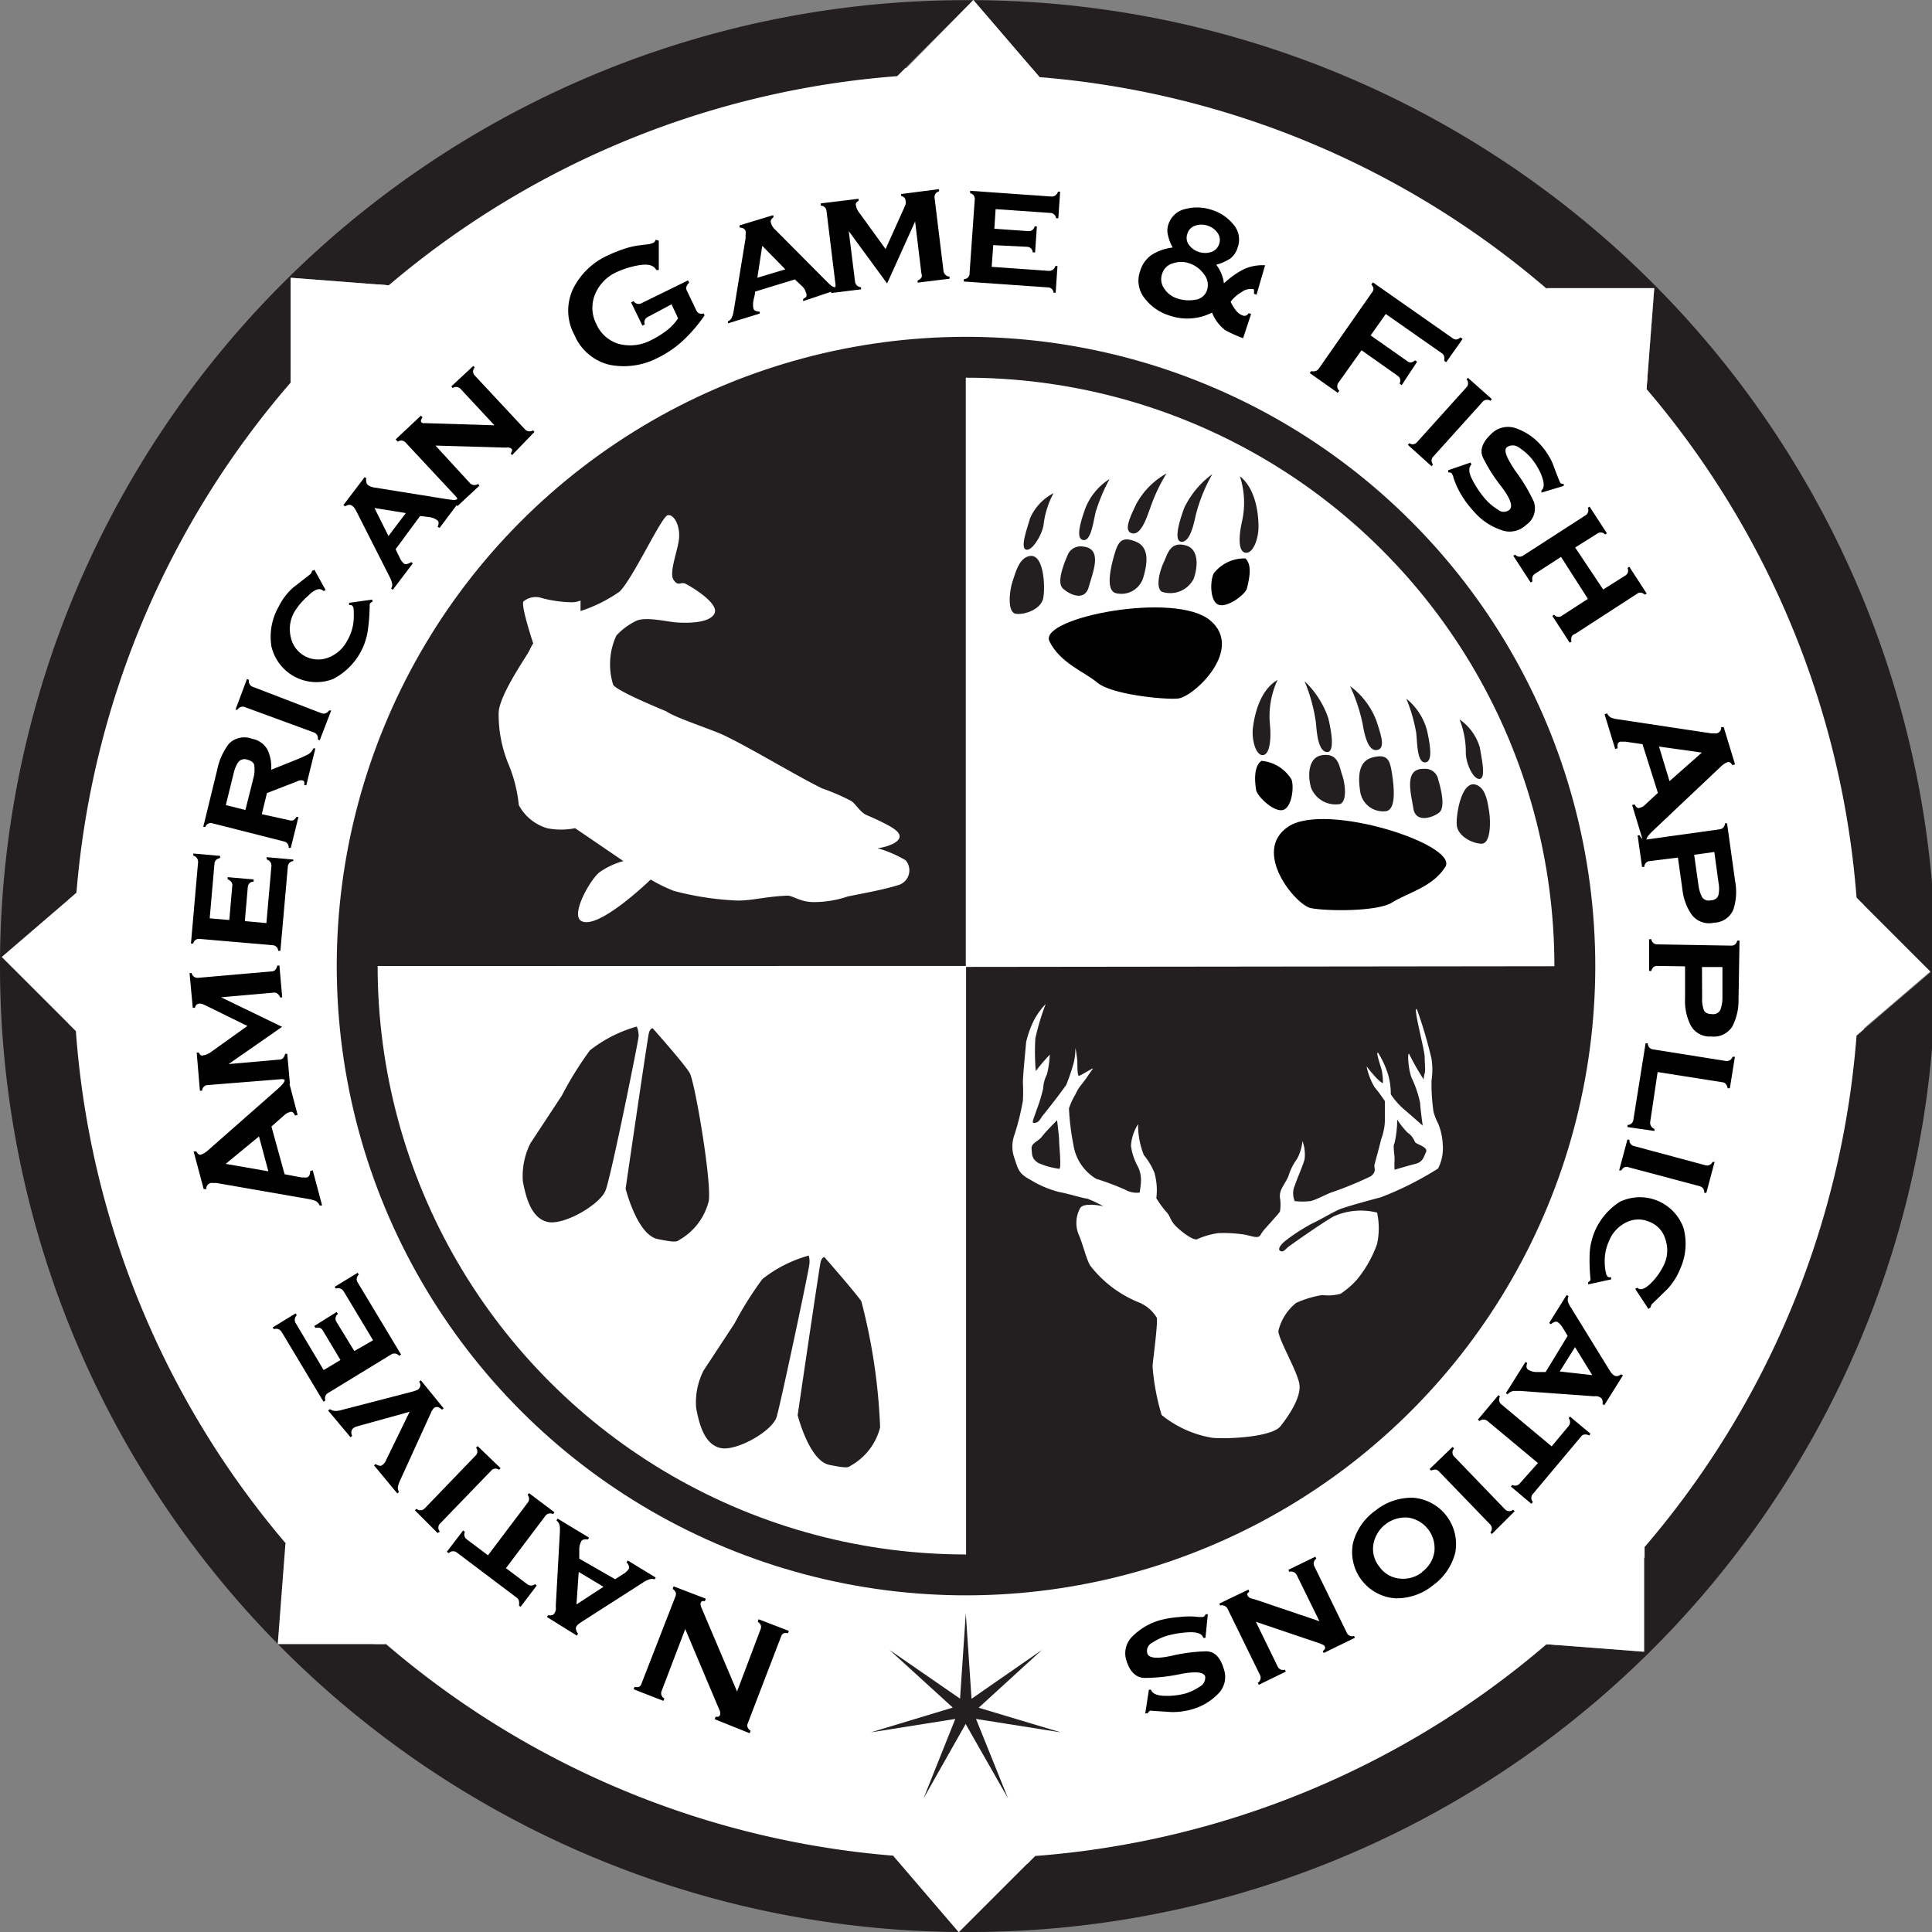 <svg id="Layer_1" data-name="Layer 1" xmlns="http://www.w3.org/2000/svg" viewBox="0 0 138.01 138.02"><rect x="0" y="0" width="138.01" height="138.02" fill="#808080" stroke="none"/><defs><style>.cls-1,.cls-4{fill:#fff;}.cls-2,.cls-3{fill:#231f20;}.cls-3,.cls-4,.cls-5{fill-rule:evenodd;}.cls-6{fill:none;stroke:#231f20;stroke-miterlimit:3.86;stroke-width:2.92px;}</style></defs><title>logo_BW</title><circle class="cls-1" cx="74.74" cy="75.5" r="64.29" transform="translate(-6.87 -5.35) rotate(-0.87)"/><path class="cls-2" d="M11.16,80.14a63.54,63.54,0,0,0,15,36.61l-.55,7.18h7.7a63.49,63.49,0,0,0,36.26,15.12l4.68,5.46,5.44-5.44a63.46,63.46,0,0,0,36.53-15.13l7,.54V117a63.53,63.53,0,0,0,15.14-36.53l5.31-4.55-5.31-5.31a63.44,63.44,0,0,0-15-36.33l.55-7.18h-7.7A63.43,63.43,0,0,0,80,12L75.27,6.49l-5.44,5.44A63.49,63.49,0,0,0,33.51,26.87l-7-.54v7.48A63.54,63.54,0,0,0,11.2,70.27L5.87,74.85ZM5.74,75.5a69,69,0,0,1,69-69h.53a69,69,0,0,1-.53,138h-.52a69,69,0,0,1-68.48-69Z" transform="translate(-5.74 -6.49)"/><path class="cls-1" d="M75.27,6.49,80,12c-1.72-.14-3.45-.21-5.21-.21s-3.29.06-4.91.19Z" transform="translate(-5.74 -6.49)"/><path class="cls-1" d="M5.87,74.85l5.33-4.58C11.06,72,11,73.74,11,75.5c0,1.56.06,3.1.17,4.64Z" transform="translate(-5.74 -6.49)"/><path class="cls-1" d="M74.22,144.51l-4.68-5.46c1.72.13,3.45.21,5.2.21s3.3-.07,4.92-.19Z" transform="translate(-5.74 -6.49)"/><path class="cls-1" d="M143.62,75.89l-5.31,4.55c.12-1.63.19-3.28.19-4.94s-.07-3.3-.19-4.92Z" transform="translate(-5.74 -6.49)"/><path class="cls-1" d="M123.91,27.07l-.55,7.18a63.79,63.79,0,0,0-7.15-7.18Z" transform="translate(-5.74 -6.49)"/><path class="cls-1" d="M26.5,26.33l7,.54a64.7,64.7,0,0,0-7,6.94Z" transform="translate(-5.74 -6.49)"/><path class="cls-1" d="M25.58,123.93l.55-7.18a63.79,63.79,0,0,0,7.15,7.18Z" transform="translate(-5.74 -6.49)"/><path class="cls-1" d="M123.17,124.48l-7-.54a63.8,63.8,0,0,0,7-7Z" transform="translate(-5.74 -6.49)"/><path class="cls-3" d="M31.68,75.5A43.07,43.07,0,0,1,74.73,32.43V75.49Z" transform="translate(-5.74 -6.49)"/><path class="cls-3" d="M117.81,75.51a43.06,43.06,0,0,1-43.06,43.05v-43Z" transform="translate(-5.74 -6.49)"/><path class="cls-4" d="M31.68,75.51H74.74v43.05A43.05,43.05,0,0,1,31.68,75.51Z" transform="translate(-5.74 -6.49)"/><path class="cls-4" d="M117.81,75.49H74.75V32.43A43.07,43.07,0,0,1,117.81,75.49Z" transform="translate(-5.74 -6.49)"/><path class="cls-4" d="M105.55,86.47a8,8,0,0,1-.19,1.67c-.14.2,0,.7,0,1.17a5.79,5.79,0,0,0,0,.74s.89-.27,1.45-.41.6-.43.79-.84-.74-.56-.79-.75a1.39,1.39,0,0,0-.52-.65A5.78,5.78,0,0,1,105.55,86.47ZM88.38,100.63a2.67,2.67,0,0,0-1.3-1.11,8.3,8.3,0,0,1-3.45-2.61c-.28-.42-.56-1.63-.84-2.24a2.2,2.2,0,0,1,.11-1.88c.27-.45,1.66-.13,1.66-.13a8.66,8.66,0,0,0-1.16-.55c-.23,0-1.45-.38-2-.47a7.4,7.4,0,0,1-2-.84c-.89-.47-.92-.75-1.19-1.56a2.46,2.46,0,0,1,0-1.7,17.89,17.89,0,0,0,.6-2.43,12.93,12.93,0,0,0,0-1.31c0-.51.19-2.36.23-2.87a7.32,7.32,0,0,1,.51-1.46,5,5,0,0,1,.89-1.26,16.78,16.78,0,0,0-.74,2.45A15.91,15.91,0,0,0,79.73,83a13.1,13.1,0,0,1,1-1.17,7.26,7.26,0,0,1-.2,1.4,2.43,2.43,0,0,0-.27,1,10.91,10.91,0,0,1-.47,1.54c-.24.74-.42,1-.1.93s.34-.28.57-.56.56-.71.79-1S81.9,84,81.9,84a14.41,14.41,0,0,0,.54-1.59,4.43,4.43,0,0,0,.12-1.07,7.89,7.89,0,0,1,.14,1c0,.29,0,1,.11,1s1.1-.64,1-.5c-.3.39-.41.61-.78,1.08a3.07,3.07,0,0,0-.47.75,4.85,4.85,0,0,0-.46,1,17.55,17.55,0,0,0,.32,2.61,3.43,3.43,0,0,0,1.63,2.42,18.16,18.16,0,0,1,2.1.79,1.64,1.64,0,0,0,1,.19s.09-.56.09-.75A2.12,2.12,0,0,0,87,89.78a4.06,4.06,0,0,1-.47-1.45,3.23,3.23,0,0,1,.51-1.54A5.71,5.71,0,0,0,87.45,89a4.94,4.94,0,0,1,.75,1.25,4.53,4.53,0,0,1,.14,1.83A7.47,7.47,0,0,0,89,93c.33.33.28.5.56.88S91,95.19,91.28,95a5.73,5.73,0,0,1,1.45-.42,9.86,9.86,0,0,1,1.9.1c.66.13,1,.32,1.17,0s.54-.65,1-1.2a4.8,4.8,0,0,0,.37-.44,3,3,0,0,0,0-1c-.05-.6.33-.89.61-1.54a4,4,0,0,1,.61-1.22A3.39,3.39,0,0,0,98.78,88a2.75,2.75,0,0,1,.15,1.31c-.14.5-.47,1.21-.7,1.87a1.39,1.39,0,0,0,0,1.11,5.15,5.15,0,0,0,1.12,0c.42-.1,1.09-.47,1.47-.61a25.31,25.31,0,0,0,2.83-1.16c.46-.33.23-.61.27-.8s.37-1.35.47-1.82a4.13,4.13,0,0,0,.28-1.39c0-.6,0-1.36,0-1.36a11.62,11.62,0,0,0-.74-1,4.63,4.63,0,0,1-.57-1.49,9.37,9.37,0,0,0,.7.83c.37.38.47.37.47.37a4.68,4.68,0,0,0-.09-.93c-.09-.32-.47-1.44-.24-1.21a6.76,6.76,0,0,1,.7,1.54,5,5,0,0,1,.19,1.4,5.27,5.27,0,0,0,.94,1.07c.51.43,1.34,1.17,1.34,1.17s-.18-1.27-.18-1.59a7.75,7.75,0,0,0-.61-1.82c-.28-.7-.32-2.1-.14-1.63a18.37,18.37,0,0,0,1,1.74c0-.05,0-.17.07-.44s0-.64,0-1.16-.89-3.78-.55-3.4A31.62,31.62,0,0,1,108,82.13a5.06,5.06,0,0,1,0,1.53,13.69,13.69,0,0,0,.14,2.24,3.93,3.93,0,0,0,.33.84,4.42,4.42,0,0,1,.33,1.49,3.21,3.21,0,0,1-.33,1.73,23.11,23.11,0,0,1-4.1,2.06c-.55.14-2.57.69-3,.88s-1.45.79-1.92,1a13.26,13.26,0,0,0-1.82,1.17c-.47.36-.65.7-.41.79s.32-.14.64-.37,2.24-1.59,3.13-2.1a4.76,4.76,0,0,1,3.12-.28,5.27,5.27,0,0,1,0,2.24,8.38,8.38,0,0,1-1.45,2.56,6,6,0,0,1-1.16,1,3.39,3.39,0,0,1-1.31.09,7.44,7.44,0,0,0-1.86.56,3.67,3.67,0,0,0-1.27,2c0,.61,1.36,2.88,1.5,3.81s-.75,2.24-1.35,3-3.64.93-4.86.83a7.78,7.78,0,0,1-3.63-1.63,16.38,16.38,0,0,1-.65-3.49C88.11,103.58,88.44,101.18,88.38,100.63ZM81.25,86.51s-.79.79-1.07,1.16-.79.47-.75.89,0,.69.47,1a5.34,5.34,0,0,0,1.5.42c.18.05,0-1.62,0-1.95S81.25,86.51,81.25,86.51Z" transform="translate(-5.74 -6.49)"/><path class="cls-3" d="M51.23,79.82a9.65,9.65,0,0,0-3.35,1.7,24.56,24.56,0,0,0-2,3.22l-2.25,3.42a5.21,5.21,0,0,0-.54,2.72c.23,1.22.63,2.65,1.78,2.9S48.6,92.55,49,91.52s2.34-10.66,2.36-11A1.81,1.81,0,0,0,51.23,79.82Z" transform="translate(-5.74 -6.49)"/><path class="cls-3" d="M52.36,79.94s-.18,0-.27.35S50.43,91.4,50.43,91.4s.82,3.3,2.29,3.6,1.33.17,1.65,0a4.42,4.42,0,0,0,2-2.72c.21-1.44-1-8.51-1.36-9.14S52.36,79.94,52.36,79.94Z" transform="translate(-5.74 -6.49)"/><path class="cls-3" d="M63.51,96.18a9.43,9.43,0,0,0-3.3,1.67,24.14,24.14,0,0,0-2,3.18L56,104.39a5,5,0,0,0-.53,2.68c.22,1.2.61,2.62,1.75,2.86s3.7-1.21,4-2.23,2.31-10.5,2.33-10.87A1.5,1.5,0,0,0,63.51,96.18Z" transform="translate(-5.74 -6.49)"/><path class="cls-3" d="M64.63,96.29s-.18,0-.27.35-1.64,10.94-1.64,10.94.82,3.26,2.26,3.55,1.32.17,1.63,0a4.33,4.33,0,0,0,2-2.68,41.78,41.78,0,0,0-1.34-9C66.89,98.87,64.63,96.29,64.63,96.29Z" transform="translate(-5.74 -6.49)"/><path class="cls-4" d="M50,48.75c1-1,3-5.4,3.45-5.46s.86.75.8,1.61-.74,2.47-.4,3,.52.12.86.29,2.42,1.38,2.07,2.12-2.12.69-2.76.64-2.29-.46-2.93-.06a4.62,4.62,0,0,0-1.32,1,4.89,4.89,0,0,0-.23,3.51c.19.37,2.53,1.38,3.79,1.9.64.46,3.26,1.3,4.14,1.72,2.07,1,5.12,2.87,7,3.79a15.21,15.21,0,0,1,2.12.92c.4.35.63.81,1.09,1s1.08.48,1.55.74,1.27.75.35,1.27a3.49,3.49,0,0,1-1.15.34,8.73,8.73,0,0,1,2,.86,1.1,1.1,0,0,1-.57,1.79c-1.09.34-2.76.63-3.57.8a7.5,7.5,0,0,1-2.41.4c-1,0-1.49-.47-1.9-.46-1.55.06-2.41.35-3.56.35a20.83,20.83,0,0,1-4.54-.69,11.14,11.14,0,0,1-1.66-.81s-3.85,3.74-5,2.93c-.69-.51.69-2.93,1.33-3.44a5.43,5.43,0,0,1,1.72-.81l-3.45-2.35a5,5,0,0,1-2,0A3.38,3.38,0,0,1,42.8,64a10.27,10.27,0,0,0-.69-2.81,9.32,9.32,0,0,1-.75-3.74c0-1.26,2-4.08,2.19-4.48s.28-.52.28-.52-.92-2.76-.69-3a1.36,1.36,0,0,1,1.33-.23,9,9,0,0,0,2,.29,1.74,1.74,0,0,0,.74-.12l0,.75A10.51,10.51,0,0,0,50,48.75Z" transform="translate(-5.74 -6.49)"/><path class="cls-5" d="M109,68.39c.86-1.59-8.55-4.62-11.22-2.86s.51,5.61,1.6,5.83,4.76.27,5.82-.41S108.09,69.87,109,68.39Z" transform="translate(-5.74 -6.49)"/><path class="cls-5" d="M95.85,60.84A2.78,2.78,0,0,1,98,62.18c.2.59,0,2.07-.66,2.18s-1.8-1-1.87-1.44S95.24,61.27,95.85,60.84Z" transform="translate(-5.74 -6.49)"/><path class="cls-3" d="M100.16,60.44c1.2-.19,1.24.8,1.45,1.39s.38,1.84-.12,2.09a1.88,1.88,0,0,1-2.1-1.17C99.13,61.82,99.22,60.59,100.16,60.44Z" transform="translate(-5.74 -6.49)"/><path class="cls-3" d="M103.77,60.6c1.07-.28,1.25.15,1.4,1.12s.32,2.54-.39,2.71a1.65,1.65,0,0,1-1.87-1.36C102.76,62.1,102.71,60.89,103.77,60.6Z" transform="translate(-5.74 -6.49)"/><path class="cls-3" d="M107.48,61.41a.94.94,0,0,1,1,.78c.23.76.51,2,.06,2.35s-1.67.78-1.84-.31S106,61.36,107.48,61.41Z" transform="translate(-5.74 -6.49)"/><path class="cls-3" d="M111.37,62.64c.51.32.64,1.13.75,1.85s.11,2.28-.55,2.27-1.71-.55-1.77-1.34S110.19,61.9,111.37,62.64Z" transform="translate(-5.74 -6.49)"/><path class="cls-3" d="M97,55.06a6.19,6.19,0,0,0-.54,3.24c.09.93,0,2.1-.51,2.13s-.81-1.13-.71-1.94S95.68,55.83,97,55.06Z" transform="translate(-5.74 -6.49)"/><path class="cls-3" d="M98.93,55.15a6.52,6.52,0,0,1,1.69,2.63c.08.32.6,2.49-.1,2.43s-.73-1.76-.79-2.18A12.14,12.14,0,0,0,98.93,55.15Z" transform="translate(-5.74 -6.49)"/><path class="cls-3" d="M110,57.88a3.73,3.73,0,0,1,1.45,2c.11.72.46,2.18,0,2.25s-1-1.1-1-1.86A6.32,6.32,0,0,0,110,57.88Z" transform="translate(-5.74 -6.49)"/><path class="cls-3" d="M106.2,56.4a4.36,4.36,0,0,1,1.48,2.28c.19.88.47,2.28-.16,2.27s-.52-1.82-.65-2.3A11.42,11.42,0,0,0,106.2,56.4Z" transform="translate(-5.74 -6.49)"/><path class="cls-3" d="M102.18,55.5A5.49,5.49,0,0,1,104.07,58c.32,1,.68,2,0,2.07s-.91-1.41-1-1.91A12.38,12.38,0,0,0,102.18,55.5Z" transform="translate(-5.74 -6.49)"/><path class="cls-5" d="M80.69,52.27c-.66-1.68,9-3.55,11.49-1.47s-1.2,5.5-2.3,5.59-4.76-.31-5.73-1.12S81.46,53.86,80.69,52.27Z" transform="translate(-5.74 -6.49)"/><path class="cls-5" d="M94.7,46.38a2.78,2.78,0,0,0-2.26,1.07c-.28.57-.27,2.06.38,2.25s1.91-.77,2-1.2S95.26,46.89,94.7,46.38Z" transform="translate(-5.74 -6.49)"/><path class="cls-3" d="M90.47,45.46c-1.16-.34-1.33.64-1.6,1.2s-.61,1.79-.14,2.1A1.88,1.88,0,0,0,91,47.85C91.32,47,91.39,45.72,90.47,45.46Z" transform="translate(-5.74 -6.49)"/><path class="cls-3" d="M86.87,45.18c-1-.41-1.26,0-1.53.94s-.62,2.48.07,2.73a1.63,1.63,0,0,0,2-1.11C87.69,46.79,87.89,45.59,86.87,45.18Z" transform="translate(-5.74 -6.49)"/><path class="cls-3" d="M83.09,45.53a1,1,0,0,0-1.1.65c-.32.73-.75,1.92-.34,2.33s1.56,1,1.86-.08S84.54,45.66,83.09,45.53Z" transform="translate(-5.74 -6.49)"/><path class="cls-3" d="M79.07,46.28c-.54.25-.76,1-1,1.74s-.39,2.25.26,2.32,1.77-.34,1.93-1.11S80.33,45.69,79.07,46.28Z" transform="translate(-5.74 -6.49)"/><path class="cls-3" d="M94.31,40.51a6.11,6.11,0,0,1,.14,3.28c-.2.91-.3,2.08.25,2.18s.94-1,.94-1.84S95.48,41.43,94.31,40.51Z" transform="translate(-5.74 -6.49)"/><path class="cls-3" d="M92.34,40.36a6.4,6.4,0,0,0-2,2.4c-.12.32-.9,2.4-.2,2.43s.94-1.66,1.06-2.06A11.56,11.56,0,0,1,92.34,40.36Z" transform="translate(-5.74 -6.49)"/><path class="cls-3" d="M81,41.72a3.63,3.63,0,0,0-1.68,1.8c-.2.7-.72,2.1-.29,2.23s1.11-1,1.25-1.72A6.24,6.24,0,0,1,81,41.72Z" transform="translate(-5.74 -6.49)"/><path class="cls-3" d="M85,40.71a4.35,4.35,0,0,0-1.73,2.09c-.3.85-.75,2.21-.13,2.27s.74-1.75.93-2.2A12.46,12.46,0,0,1,85,40.71Z" transform="translate(-5.74 -6.49)"/><path class="cls-3" d="M89.07,40.31a5.48,5.48,0,0,0-2.18,2.22c-.44.93-.92,1.93-.26,2.06s1.07-1.29,1.26-1.77A12.29,12.29,0,0,1,89.07,40.31Z" transform="translate(-5.74 -6.49)"/><circle class="cls-6" cx="74.74" cy="75.5" r="43.49" transform="translate(-15.04 4.03) rotate(-7.58)"/><path class="cls-5" d="M60.08,122.85a.4.4,0,0,0,0-.28.64.64,0,0,0-.21-.23l.06-.18,2.16.83-.06.17a.6.6,0,0,0-.31,0,.37.37,0,0,0-.18.22l-2.39,6.23a.35.35,0,0,0,0,.28.5.5,0,0,0,.21.23l-.07.18-2.5-1,.07-.18a.62.62,0,0,0,.2,0,.24.24,0,0,0,.12-.14.32.32,0,0,0,0-.17s0-.11-.05-.17l-2.44-5.78L53,127.29a.42.42,0,0,0,.2.53l-.07.17L51,127.16l.07-.17a.62.62,0,0,0,.31,0,.34.34,0,0,0,.18-.22L54,120.5a.4.4,0,0,0,0-.28.64.64,0,0,0-.21-.23l.07-.18,2.3.88-.07.18a.4.4,0,0,0-.2,0,.22.22,0,0,0-.09.1.3.3,0,0,0,0,.21c0,.07.06.17.11.3l2.48,5.84Z" transform="translate(-5.74 -6.49)"/><path class="cls-5" d="M49.68,119.3l.56-.36a1.16,1.16,0,0,0,.41-.37.25.25,0,0,0,0-.24.61.61,0,0,0-.15-.24l.08-.13,2,1.22-.08.13a.54.54,0,0,0-.37,0,1.55,1.55,0,0,0-.4.19l-4.48,2.87-.18.13a.71.71,0,0,0-.17.2.3.3,0,0,0,0,.24.6.6,0,0,0,.13.25l-.08.14L44.81,122l.08-.13a.57.57,0,0,0,.26,0,.27.27,0,0,0,.19-.13.89.89,0,0,0,.1-.23,1,1,0,0,0,0-.28l.29-5.23a3.68,3.68,0,0,0,0-.47.65.65,0,0,0-.24-.43l.08-.13,2.25,1.36-.08.13a.7.7,0,0,0-.25,0,.26.26,0,0,0-.24.15,1.2,1.2,0,0,0-.13.57c0,.22,0,.44,0,.65Zm-2.76,1.8,1.93-1.26-1.77-1.06Z" transform="translate(-5.74 -6.49)"/><path class="cls-5" d="M43.43,113.84a.43.43,0,0,0,0-.56l.1-.13,1.82,1.37-.1.13a.43.43,0,0,0-.55.12l-2.82,3.74,1.52,1.14a.44.44,0,0,0,.56,0l.12.1-1.15,1.52-.12-.09a.81.81,0,0,0,0-.32.37.37,0,0,0-.17-.25l-4.27-3.22a.42.42,0,0,0-.57.05l-.14-.1,1.16-1.52.13.1a.42.42,0,0,0,.13.53l1.52,1.14Z" transform="translate(-5.74 -6.49)"/><path class="cls-5" d="M35.38,114.38l.11-.11a.43.43,0,0,0,.56,0l3.66-3.8a.4.4,0,0,0,.13-.26.51.51,0,0,0-.09-.31l.11-.11,1.64,1.58-.11.11a.42.42,0,0,0-.56.06l-3.67,3.8a.42.42,0,0,0,0,.56L37,116Z" transform="translate(-5.74 -6.49)"/><path class="cls-5" d="M29.31,107.15a.75.75,0,0,0,.38.13,1.7,1.7,0,0,0,.49-.08l5.09-1.32.2-.07a.61.61,0,0,0,.14-.07.38.38,0,0,0,.07-.55l.12-.1,1.63,2-.12.1A.7.7,0,0,0,37,107a.35.35,0,0,0-.26.07,1.11,1.11,0,0,0-.22.35l-2.18,4.78a2.31,2.31,0,0,0-.17.47.61.61,0,0,0,.07.4l-.12.1-1.66-2,.11-.1a.85.85,0,0,0,.26.12.28.28,0,0,0,.24-.06.94.94,0,0,0,.17-.18,1.33,1.33,0,0,0,.12-.24L35,107.34l-3.61,1-.24.07a.67.67,0,0,0-.18.11.36.36,0,0,0-.13.24.58.58,0,0,0,.06.3l-.12.1-1.6-1.91Z" transform="translate(-5.74 -6.49)"/><path class="cls-5" d="M32.39,102.23l-2.11-3.51a.46.46,0,0,0-.55-.18l-.08-.13,1.64-1,.08.13a.43.43,0,0,0-.08.56l3.1,5.15-.14.09a.43.43,0,0,0-.56-.1L29.17,106a.42.42,0,0,0-.18.53l-.14.09-3-5a.46.46,0,0,0-.55-.18l-.08-.13,1.64-1,.08.13a.45.45,0,0,0-.08.56l2,3.36,1.2-.72-1.25-2.09a.42.42,0,0,0-.22-.2.61.61,0,0,0-.32,0l-.08-.14,1.6-1,.09.14a.42.42,0,0,0-.11.56L31.05,103Z" transform="translate(-5.74 -6.49)"/><path class="cls-5" d="M26.07,90.37l1.21.23.23,0a.34.34,0,0,0,.14,0,.26.26,0,0,0,.19-.16.64.64,0,0,0,.06-.3l.18-.05.67,2.51-.18,0a.68.68,0,0,0-.26-.31,2.18,2.18,0,0,0-.48-.14L21.23,91A1,1,0,0,0,21,91a.54.54,0,0,0-.22,0,.4.4,0,0,0-.3.43l-.19,0-.72-2.69.19,0a.74.74,0,0,0,.16.2.24.24,0,0,0,.25,0l.15-.07.19-.13,5.09-4.48a2.87,2.87,0,0,0,.4-.42.72.72,0,0,0,.1-.45l.18,0L27,86.13l-.19.05a.48.48,0,0,0-.16-.24.25.25,0,0,0-.24,0,.87.87,0,0,0-.35.2l-.93.82Zm-4.21-.74,3.05.53-.67-2.49Z" transform="translate(-5.74 -6.49)"/><path class="cls-5" d="M22.07,82.5l3.63-.32c.22,0,.35-.16.41-.41l.15,0,.19,2.14-.16,0a.42.42,0,0,0-.46-.33L20.57,84a.41.41,0,0,0-.39.4l-.16,0-.23-2.72h.15a.55.55,0,0,0,.14.19.26.26,0,0,0,.2,0,.81.81,0,0,0,.29-.09,1.2,1.2,0,0,0,.27-.16l2.57-1.84-2.8-1.38-.34-.16a.67.67,0,0,0-.28-.06.33.33,0,0,0-.32.3l-.16,0L19.28,76h.15a.43.43,0,0,0,.46.34l5.26-.46c.21,0,.34-.16.4-.42h.15l.2,2.28-.15,0a.67.67,0,0,0-.19-.27.38.38,0,0,0-.29-.07l-3.74.33,4.36,2.11Z" transform="translate(-5.74 -6.49)"/><path class="cls-5" d="M24.77,72.43l.36-4.09c0-.21-.09-.36-.34-.46l0-.16,1.9.17V68a.42.42,0,0,0-.39.41l-.53,6h-.16a.41.41,0,0,0-.39-.4L20,73.56a.42.42,0,0,0-.46.33l-.16,0,.51-5.81a.46.46,0,0,0-.34-.47v-.15l1.91.17v.15c-.25.06-.38.19-.4.4l-.34,3.91,1.4.12.21-2.42a.37.37,0,0,0-.06-.29A.6.6,0,0,0,22,69.3v-.15l1.86.16v.16c-.26,0-.4.18-.42.4l-.21,2.42Z" transform="translate(-5.74 -6.49)"/><path class="cls-5" d="M26.4,65.08a.39.39,0,0,0,.29,0,.55.55,0,0,0,.22-.23l.15,0-.55,2.21-.15,0a.42.42,0,0,0-.33-.46L20.91,65.3a.41.41,0,0,0-.5.26l-.15,0,1-4.1a4.5,4.5,0,0,1,.84-1.85,1.55,1.55,0,0,1,1.66-.34,1.56,1.56,0,0,1,1.08.76,2.87,2.87,0,0,1,.27,1.45l1.94-.78c.31-.13.54-.24.71-.33a.83.83,0,0,0,.36-.42l.15,0-.65,2.63-.15,0a.63.63,0,0,0,0-.25.18.18,0,0,0-.12-.09.49.49,0,0,0-.2,0,.92.92,0,0,0-.24.09l-2.1.81-.37,1.51Zm-2.56-3a2.24,2.24,0,0,0,.07-.86c0-.23-.2-.38-.49-.46a.58.58,0,0,0-.66.17,2.43,2.43,0,0,0-.33.8L21.87,64l1.4.35Z" transform="translate(-5.74 -6.49)"/><path class="cls-5" d="M23.38,55l.14.05a.44.44,0,0,0,.27.5l4.92,1.89a.45.45,0,0,0,.3,0,.61.61,0,0,0,.24-.2l.15,0-.82,2.13-.14-.06a.43.43,0,0,0-.28-.5L23.23,57a.43.43,0,0,0-.53.19l-.14,0Z" transform="translate(-5.74 -6.49)"/><path class="cls-5" d="M32.34,49.32l0,.16a.34.34,0,0,0-.19.15,14,14,0,0,1-.11,1.7A4.67,4.67,0,0,1,29.52,55a3.3,3.3,0,0,1-4.39-2.33,4.34,4.34,0,0,1,.53-2.87,4.51,4.51,0,0,1,1-1.32l1.28-1,.11-.22.15-.07L29,48.64l-.14.07-.13-.09c-.23-.12-.56,0-1,.45a4.68,4.68,0,0,0-1,1.2A2.48,2.48,0,0,0,26.51,52a2,2,0,0,0,2.72,1.45,2.53,2.53,0,0,0,1.31-1.19A3.37,3.37,0,0,0,31,50.83,6.28,6.28,0,0,0,31,50a.34.34,0,0,0-.16-.29l-.16,0,0-.16Z" transform="translate(-5.74 -6.49)"/><path class="cls-5" d="M34,45.72c.08.18.18.38.29.6a1.16,1.16,0,0,0,.32.44.27.27,0,0,0,.25,0,.64.64,0,0,0,.25-.12l.12.09-1.43,1.89-.12-.09a.49.49,0,0,0,.07-.36,1.8,1.8,0,0,0-.15-.42L31.19,43l-.11-.19a.68.68,0,0,0-.19-.19.33.33,0,0,0-.23-.07,1,1,0,0,0-.27.11l-.12-.09,1.52-2,.12.09a.47.47,0,0,0,0,.26.31.31,0,0,0,.11.21.66.66,0,0,0,.21.12,1.42,1.42,0,0,0,.28.07l5.17.83.47.06a.65.65,0,0,0,.45-.2l.12.09-1.58,2.1L37,44.13a.72.72,0,0,0,.07-.25c0-.09,0-.17-.13-.25a1.2,1.2,0,0,0-.54-.2l-.65-.08Zm-1.51-2.94,1,2,1.24-1.64Z" transform="translate(-5.74 -6.49)"/><path class="cls-5" d="M39.31,41a.45.45,0,0,0,.58.06l.1.12-1.57,1.46-.11-.11a.42.42,0,0,0,0-.57l-3.6-3.86a.41.41,0,0,0-.55-.06L34,37.88l1.81-1.7.11.12a.5.5,0,0,0-.09.18.15.15,0,0,0,0,.16.38.38,0,0,0,.13.08l.24,0,4.86.15-2.42-2.6a.42.42,0,0,0-.56-.06l-.1-.12,1.57-1.46.1.11a.41.41,0,0,0,0,.57l3.6,3.86a.45.45,0,0,0,.57.06l.1.11L42.32,39l-.1-.11a.53.53,0,0,0,.08-.15.16.16,0,0,0,0-.17.4.4,0,0,0-.34-.11h-.3l-4.81-.14Z" transform="translate(-5.74 -6.49)"/><path class="cls-5" d="M52,29.14a.41.41,0,0,0-.2.52l-.17.09-.81-1.66L51,28a.42.42,0,0,0,.54.16l3.35-1.64.08.16a.69.69,0,0,0-.18.25.34.34,0,0,0,0,.29l.7,1.46a.43.43,0,0,0,.2.2.56.56,0,0,0,.32,0l.06.14a10.84,10.84,0,0,1-1.51,1.77,7.41,7.41,0,0,1-1.81,1.25,5.24,5.24,0,0,1-3.46.51,3.63,3.63,0,0,1-2.51-2.12,3.64,3.64,0,0,1-.12-3.27,5.1,5.1,0,0,1,2.49-2.42,9.82,9.82,0,0,1,1.23-.49,5.61,5.61,0,0,1,1-.23l.65-.08a1.25,1.25,0,0,0,.37-.1l.1-.07a.38.38,0,0,0,.08-.16l.22.07v2.1h-.18c-.17-.34-.57-.45-1.2-.35a6.35,6.35,0,0,0-1.66.51,3,3,0,0,0-1.52,1.59,2.53,2.53,0,0,0,.11,2.13,2.5,2.5,0,0,0,1.65,1.41,3.21,3.21,0,0,0,2.25-.28,6.86,6.86,0,0,0,1.1-.68,3.65,3.65,0,0,0,.83-.88l-.47-1Z" transform="translate(-5.74 -6.49)"/><path class="cls-5" d="M59.68,27.32c0,.2-.08.42-.12.65a1.45,1.45,0,0,0,0,.56.24.24,0,0,0,.17.17.66.66,0,0,0,.28.05l0,.14-2.27.7,0-.15a.55.55,0,0,0,.27-.25,1.86,1.86,0,0,0,.13-.43L59,23.51l0-.22A.92.92,0,0,0,59,23a.32.32,0,0,0-.15-.19.77.77,0,0,0-.28-.07l0-.15,2.4-.73L61,22a.68.68,0,0,0-.18.2.27.27,0,0,0,0,.23.7.7,0,0,0,.1.23,1.09,1.09,0,0,0,.18.22l3.69,3.71c.12.12.24.23.35.32a.62.62,0,0,0,.48.1l0,.15L63.11,28l0-.15a1,1,0,0,0,.21-.15.29.29,0,0,0,0-.28A1,1,0,0,0,63,26.9l-.48-.45Zm.51-3.27-.35,2.28,2-.6Z" transform="translate(-5.74 -6.49)"/><path class="cls-5" d="M66.37,23l.45,3.62a.46.46,0,0,0,.43.39l0,.15-2.14.26,0-.15a.42.42,0,0,0,.31-.48l-.64-5.24a.41.41,0,0,0-.41-.37l0-.16,2.7-.33,0,.15a.55.55,0,0,0-.18.15.26.26,0,0,0,0,.2.84.84,0,0,0,.1.29,1.67,1.67,0,0,0,.17.26L69,24.28l1.28-2.84c.06-.15.11-.26.15-.35a.86.86,0,0,0,0-.27.34.34,0,0,0-.32-.32l0-.15L72.82,20l0,.16a.41.41,0,0,0-.32.46l.64,5.24a.46.46,0,0,0,.43.39l0,.15-2.28.28,0-.15a.73.73,0,0,0,.27-.2.4.4,0,0,0,0-.3l-.45-3.72-2,4.43Z" transform="translate(-5.74 -6.49)"/><path class="cls-5" d="M76.58,25.55l4.08.29a.46.46,0,0,0,.47-.35h.15l-.13,1.91H81a.41.41,0,0,0-.41-.38l-6-.42v-.17A.4.4,0,0,0,75,26l.37-5.26a.41.41,0,0,0-.33-.45v-.17l5.82.41c.21,0,.36-.1.46-.35l.15,0-.13,1.9h-.16a.43.43,0,0,0-.41-.38l-3.91-.27-.09,1.4,2.42.17a.42.42,0,0,0,.29-.07.6.6,0,0,0,.17-.27h.16l-.13,1.86h-.17a.41.41,0,0,0-.4-.4L76.69,24Z" transform="translate(-5.74 -6.49)"/><path class="cls-5" d="M95.5,27.54l-.18-.06c0-.18,0-.29,0-.32a1.07,1.07,0,0,0-.88.19,2.72,2.72,0,0,0-.79.69,2.86,2.86,0,0,0,.43.69,1.08,1.08,0,0,0,.44.3.32.32,0,0,0,.41-.17l.18.06-.57,1.73a10.26,10.26,0,0,1-1.29-.58,3,3,0,0,1-.93-1.25,3.89,3.89,0,0,1-3.07.2,3.55,3.55,0,0,1-1.75-1.23,2,2,0,0,1-.32-1.92A2.14,2.14,0,0,1,88,24.7a3.66,3.66,0,0,1,1.51-.53,2.91,2.91,0,0,1-.32-.81,1.36,1.36,0,0,1,0-.8,1.63,1.63,0,0,1,1.22-1.14,3.26,3.26,0,0,1,1.88.06,3.19,3.19,0,0,1,1.56,1.05,1.63,1.63,0,0,1,.3,1.64,1.52,1.52,0,0,1-.53.79,3.51,3.51,0,0,1-1,.44,2.76,2.76,0,0,1,.55,1.33,6.41,6.41,0,0,1,1.4-1,3.24,3.24,0,0,1,1.54-.29ZM92,22.61a1.33,1.33,0,0,0-.88,0,.84.84,0,0,0-.56.58.82.82,0,0,0,.11.79,1.37,1.37,0,0,0,.72.51,1.4,1.4,0,0,0,.88,0,.88.88,0,0,0,.56-.58.85.85,0,0,0-.12-.79A1.34,1.34,0,0,0,92,22.61ZM90.7,25.3a1.8,1.8,0,0,0-1.17,0,1.09,1.09,0,0,0-.77.74,1.14,1.14,0,0,0,.15,1.07,1.72,1.72,0,0,0,.93.7,2.58,2.58,0,0,0,1.29.09,1,1,0,0,0,.84-.71,1.21,1.21,0,0,0-.24-1.13A2.1,2.1,0,0,0,90.7,25.3Z" transform="translate(-5.74 -6.49)"/><path class="cls-5" d="M101.34,33.84a.42.42,0,0,0,.07.56l-.11.15-2-1.41L99.4,33a.69.69,0,0,0,.3,0,.43.43,0,0,0,.24-.17l3.82-5.47a.38.38,0,0,0,.09-.27.6.6,0,0,0-.15-.28l.11-.15,5.71,4a.41.41,0,0,0,.27.08.49.49,0,0,0,.27-.15l.16.11-1.17,1.66-.15-.1a.72.72,0,0,0,0-.31.37.37,0,0,0-.17-.23l-4-2.8-1.08,1.53,2.62,1.84a.4.4,0,0,0,.24.09.53.53,0,0,0,.31-.15l.15.1L105.87,34l-.16-.11a.41.41,0,0,0-.12-.55L103,31.51Z" transform="translate(-5.74 -6.49)"/><path class="cls-5" d="M112.31,35l-.1.12a.43.43,0,0,0-.56.07l-3.53,3.92a.41.41,0,0,0-.12.26.59.59,0,0,0,.1.31l-.1.11-1.69-1.52.1-.12a.41.41,0,0,0,.56-.08l3.53-3.92a.41.41,0,0,0,0-.56l.1-.11Z" transform="translate(-5.74 -6.49)"/><path class="cls-5" d="M115.85,41.68l0-.15c.22-.2.21-.56,0-1.1a4.81,4.81,0,0,0-.77-1.26,4.22,4.22,0,0,0-.86-.73.73.73,0,0,0-.84,0c-.25.22,0,.77.58,1.65a12.4,12.4,0,0,1,1.33,2.2,1.43,1.43,0,0,1-.55,1.71,1.69,1.69,0,0,1-1.82.33A4.44,4.44,0,0,1,111,43a7.1,7.1,0,0,1-.86-1.14,5.84,5.84,0,0,1-.58-1.27c0-.09-.07-.18-.1-.27a.32.32,0,0,0-.27-.08l0-.16,1.6-.55.06.15c-.23.21-.2.59.09,1.13a6.88,6.88,0,0,0,.92,1.35,3.9,3.9,0,0,0,.89.74.63.63,0,0,0,.82,0c.26-.24.07-.79-.58-1.65a11.54,11.54,0,0,1-1.33-2.1c-.23-.54,0-1.1.61-1.67a1.69,1.69,0,0,1,1.78-.39,4.23,4.23,0,0,1,1.77,1.21,5.11,5.11,0,0,1,.81,1.24c.18.48.37,1,.56,1.43a.28.28,0,0,0,.11.08l.14,0,0,.15Z" transform="translate(-5.74 -6.49)"/><path class="cls-5" d="M117.25,46.27l-1.85,1.2a.45.45,0,0,0-.19.23.73.73,0,0,0,0,.32l-.13.08-1.24-1.91.13-.08a.43.43,0,0,0,.57.07L119,43.3a.42.42,0,0,0,.16-.54l.13-.08,1.24,1.91-.13.08a.42.42,0,0,0-.55-.07l-1.59,1,2,3,1.59-1a.42.42,0,0,0,.15-.54l.13-.08,1.24,1.91-.13.08a.6.6,0,0,0-.26-.14.35.35,0,0,0-.29.07l-4.43,2.87A.36.36,0,0,0,118,52a.52.52,0,0,0,0,.32l-.13.08-1.24-1.91.12-.09a.41.41,0,0,0,.57.07l1.85-1.2Z" transform="translate(-5.74 -6.49)"/><path class="cls-5" d="M123.07,59.65l-1.22-.18-.22,0-.15,0a.26.26,0,0,0-.18.16.69.69,0,0,0,0,.31l-.18.05-.76-2.48.18-.06a.69.69,0,0,0,.28.3,1.84,1.84,0,0,0,.48.12l6.64,1a1,1,0,0,0,.24,0,.53.53,0,0,0,.22,0,.42.42,0,0,0,.29-.44l.18,0,.81,2.66-.18.06a.75.75,0,0,0-.17-.19.24.24,0,0,0-.25,0l-.14.07-.19.14-4.93,4.66a3.26,3.26,0,0,0-.39.43.66.66,0,0,0-.08.45l-.18.06-.84-2.77.18-.05a.6.6,0,0,0,.17.23.25.25,0,0,0,.24,0,.7.7,0,0,0,.34-.21l.91-.84Zm4.24.6-3.06-.43.75,2.47Z" transform="translate(-5.74 -6.49)"/><path class="cls-5" d="M123.57,68a.43.43,0,0,0-.26.13.55.55,0,0,0-.12.29l-.15,0-.32-2.26.16,0a.42.42,0,0,0,.48.3l5.23-.73a.43.43,0,0,0,.37-.43l.15,0,.58,4.16a4.05,4.05,0,0,1-.13,2,1.52,1.52,0,0,1-1.38.94,1.55,1.55,0,0,1-1.58-.55,3.87,3.87,0,0,1-.68-1.83l-.32-2.27Zm3.5,1.74a2.64,2.64,0,0,0,.25.83.57.57,0,0,0,.63.23c.31,0,.5-.18.55-.4a2.21,2.21,0,0,0,0-.86l-.3-2.19-1.44.2Z" transform="translate(-5.74 -6.49)"/><path class="cls-5" d="M124.14,75.49a.41.41,0,0,0-.28.08.58.58,0,0,0-.16.28h-.16l0-2.27h.16a.42.42,0,0,0,.43.37l5.28.09c.22,0,.36-.11.43-.36H130l-.07,4.2a4.08,4.08,0,0,1-.44,1.93,1.57,1.57,0,0,1-1.52.72,1.53,1.53,0,0,1-1.46-.8,3.85,3.85,0,0,1-.4-1.92l0-2.29Zm3.19,2.26a2.3,2.3,0,0,0,.11.86c.07.21.27.32.59.32a.56.56,0,0,0,.6-.3,2.44,2.44,0,0,0,.15-.85l0-2.21-1.46,0Z" transform="translate(-5.74 -6.49)"/><path class="cls-5" d="M123.62,86.64a.46.46,0,0,0,.3.49l0,.15L122,87l0-.15a.42.42,0,0,0,.42-.38l.87-5.45.16,0a.42.42,0,0,0,.36.43l5.22.83a.42.42,0,0,0,.47-.3l.17,0-.36,2.25-.16,0a.59.59,0,0,0-.11-.28.36.36,0,0,0-.26-.15l-4.63-.73Z" transform="translate(-5.74 -6.49)"/><path class="cls-5" d="M127.63,91.7l-.15,0a.43.43,0,0,0-.31-.47l-5.1-1.36a.4.4,0,0,0-.29,0,.63.63,0,0,0-.23.23l-.15,0,.59-2.2.15,0a.42.42,0,0,0,.33.46l5.1,1.37a.42.42,0,0,0,.5-.24l.15,0Z" transform="translate(-5.74 -6.49)"/><path class="cls-5" d="M119.19,98.24l0-.16a.35.35,0,0,0,.17-.17,13.73,13.73,0,0,1-.07-1.7,4.66,4.66,0,0,1,2.16-3.87A3.31,3.31,0,0,1,126,94.21a4.33,4.33,0,0,1-.23,2.9,4.66,4.66,0,0,1-.89,1.43l-1.16,1.13-.09.23-.14.09-.94-1.43.14-.08.13.08c.24.09.56-.09,1-.56a4.69,4.69,0,0,0,.84-1.29A2.43,2.43,0,0,0,124.7,95a1.89,1.89,0,0,0-1.16-1.24,1.93,1.93,0,0,0-1.69.08,2.5,2.5,0,0,0-1.18,1.32,3.41,3.41,0,0,0-.3,1.48c0,.41.07.69.1.82a.34.34,0,0,0,.19.27l.17,0,0,.15Z" transform="translate(-5.74 -6.49)"/><path class="cls-5" d="M117.72,101.92c-.1-.18-.22-.37-.34-.57a1.44,1.44,0,0,0-.37-.42.28.28,0,0,0-.24,0,1,1,0,0,0-.24.15l-.13-.08,1.25-2,.14.08a.56.56,0,0,0-.05.37,1.55,1.55,0,0,0,.19.4l2.79,4.53.13.19a.81.81,0,0,0,.19.17.38.38,0,0,0,.25.05.86.86,0,0,0,.25-.13l.13.08-1.33,2.13-.13-.08a.57.57,0,0,0,0-.26.32.32,0,0,0-.13-.2.89.89,0,0,0-.23-.1,1.43,1.43,0,0,0-.28,0l-5.22-.38h-.47a.68.68,0,0,0-.44.24l-.13-.08,1.4-2.23.13.08a.71.71,0,0,0-.06.25.3.3,0,0,0,.15.24,1.2,1.2,0,0,0,.57.15l.65,0Zm1.76,2.8-1.23-2-1.09,1.74Z" transform="translate(-5.74 -6.49)"/><path class="cls-5" d="M112,108a.44.44,0,0,0-.57,0l-.12-.1,1.47-1.75.11.1a.43.43,0,0,0,.1.56l3.59,3,1.22-1.46a.45.45,0,0,0,0-.55l.09-.12,1.47,1.23-.1.12a.58.58,0,0,0-.32-.07.34.34,0,0,0-.26.15l-3.44,4.1a.42.42,0,0,0,0,.57l-.11.13-1.46-1.23.1-.12a.42.42,0,0,0,.54-.11L115.6,111Z" transform="translate(-5.74 -6.49)"/><path class="cls-5" d="M112.31,116.07l-.11-.11a.42.42,0,0,0,0-.56l-3.67-3.8a.36.36,0,0,0-.25-.13.65.65,0,0,0-.31.07l-.11-.11,1.64-1.58.11.11a.41.41,0,0,0,0,.57l3.66,3.8a.42.42,0,0,0,.56,0l.11.11Z" transform="translate(-5.74 -6.49)"/><path class="cls-5" d="M104,114.39a4.12,4.12,0,0,1,2.69-.91,3.32,3.32,0,0,1,3,3.94,4.13,4.13,0,0,1-1.62,2.34,4.08,4.08,0,0,1-2.68.9,3.31,3.31,0,0,1-3-3.94A4.1,4.1,0,0,1,104,114.39Zm3.31,4.4a2.19,2.19,0,0,0,.89-1.43,2.21,2.21,0,0,0-1.85-2.46,2.32,2.32,0,0,0-2.5,1.89,2,2,0,0,0,.42,1.61,2,2,0,0,0,1.42.85A2.21,2.21,0,0,0,107.34,118.79Z" transform="translate(-5.74 -6.49)"/><path class="cls-5" d="M98.37,119a.45.45,0,0,0-.53-.23l-.07-.14,1.93-.94.07.14a.42.42,0,0,0-.14.55l2.32,4.75a.41.41,0,0,0,.51.22l.07.13-2.23,1.09-.07-.14a.53.53,0,0,0,.15-.15.18.18,0,0,0,0-.16.25.25,0,0,0-.1-.12l-.22-.1-4.61-1.56,1.56,3.2a.42.42,0,0,0,.52.22l.06.14-1.93.94-.07-.14a.43.43,0,0,0,.16-.55l-2.32-4.74a.45.45,0,0,0-.53-.23l-.06-.14,2.08-1,.06.14-.12.12a.15.15,0,0,0,0,.17.42.42,0,0,0,.29.21l.29.08,4.55,1.54Z" transform="translate(-5.74 -6.49)"/><path class="cls-5" d="M87.81,127.19l.15,0c.09.28.42.43,1,.44a5.12,5.12,0,0,0,1.47-.17,3.67,3.67,0,0,0,1-.48.73.73,0,0,0,.4-.74c-.1-.31-.68-.37-1.75-.17a12.51,12.51,0,0,1-2.55.28c-.63,0-1.07-.43-1.32-1.22a1.68,1.68,0,0,1,.47-1.79,4.55,4.55,0,0,1,1.91-1.11A7.6,7.6,0,0,1,90,122a5.88,5.88,0,0,1,1.39,0l.29,0a.33.33,0,0,0,.18-.2l.16,0-.17,1.69H91.7c-.09-.3-.45-.43-1.06-.4a7,7,0,0,0-1.61.27,3.88,3.88,0,0,0-1,.49.63.63,0,0,0-.33.75c.1.34.68.4,1.73.17a12.09,12.09,0,0,1,2.47-.32q.89,0,1.26,1.26a1.69,1.69,0,0,1-.41,1.78,4.2,4.2,0,0,1-1.84,1.1,5.17,5.17,0,0,1-1.47.2l-1.53-.1a.23.23,0,0,0-.11.08l-.09.11-.16,0Z" transform="translate(-5.74 -6.49)"/><polygon class="cls-3" points="68.99 115.24 69.4 121.35 74.43 117.86 69.91 121.99 75.78 123.75 69.72 122.79 72.01 128.47 68.98 123.15 65.97 128.47 68.24 122.79 62.2 123.75 68.06 121.98 63.54 117.86 68.58 121.34 68.99 115.24"/></svg>
